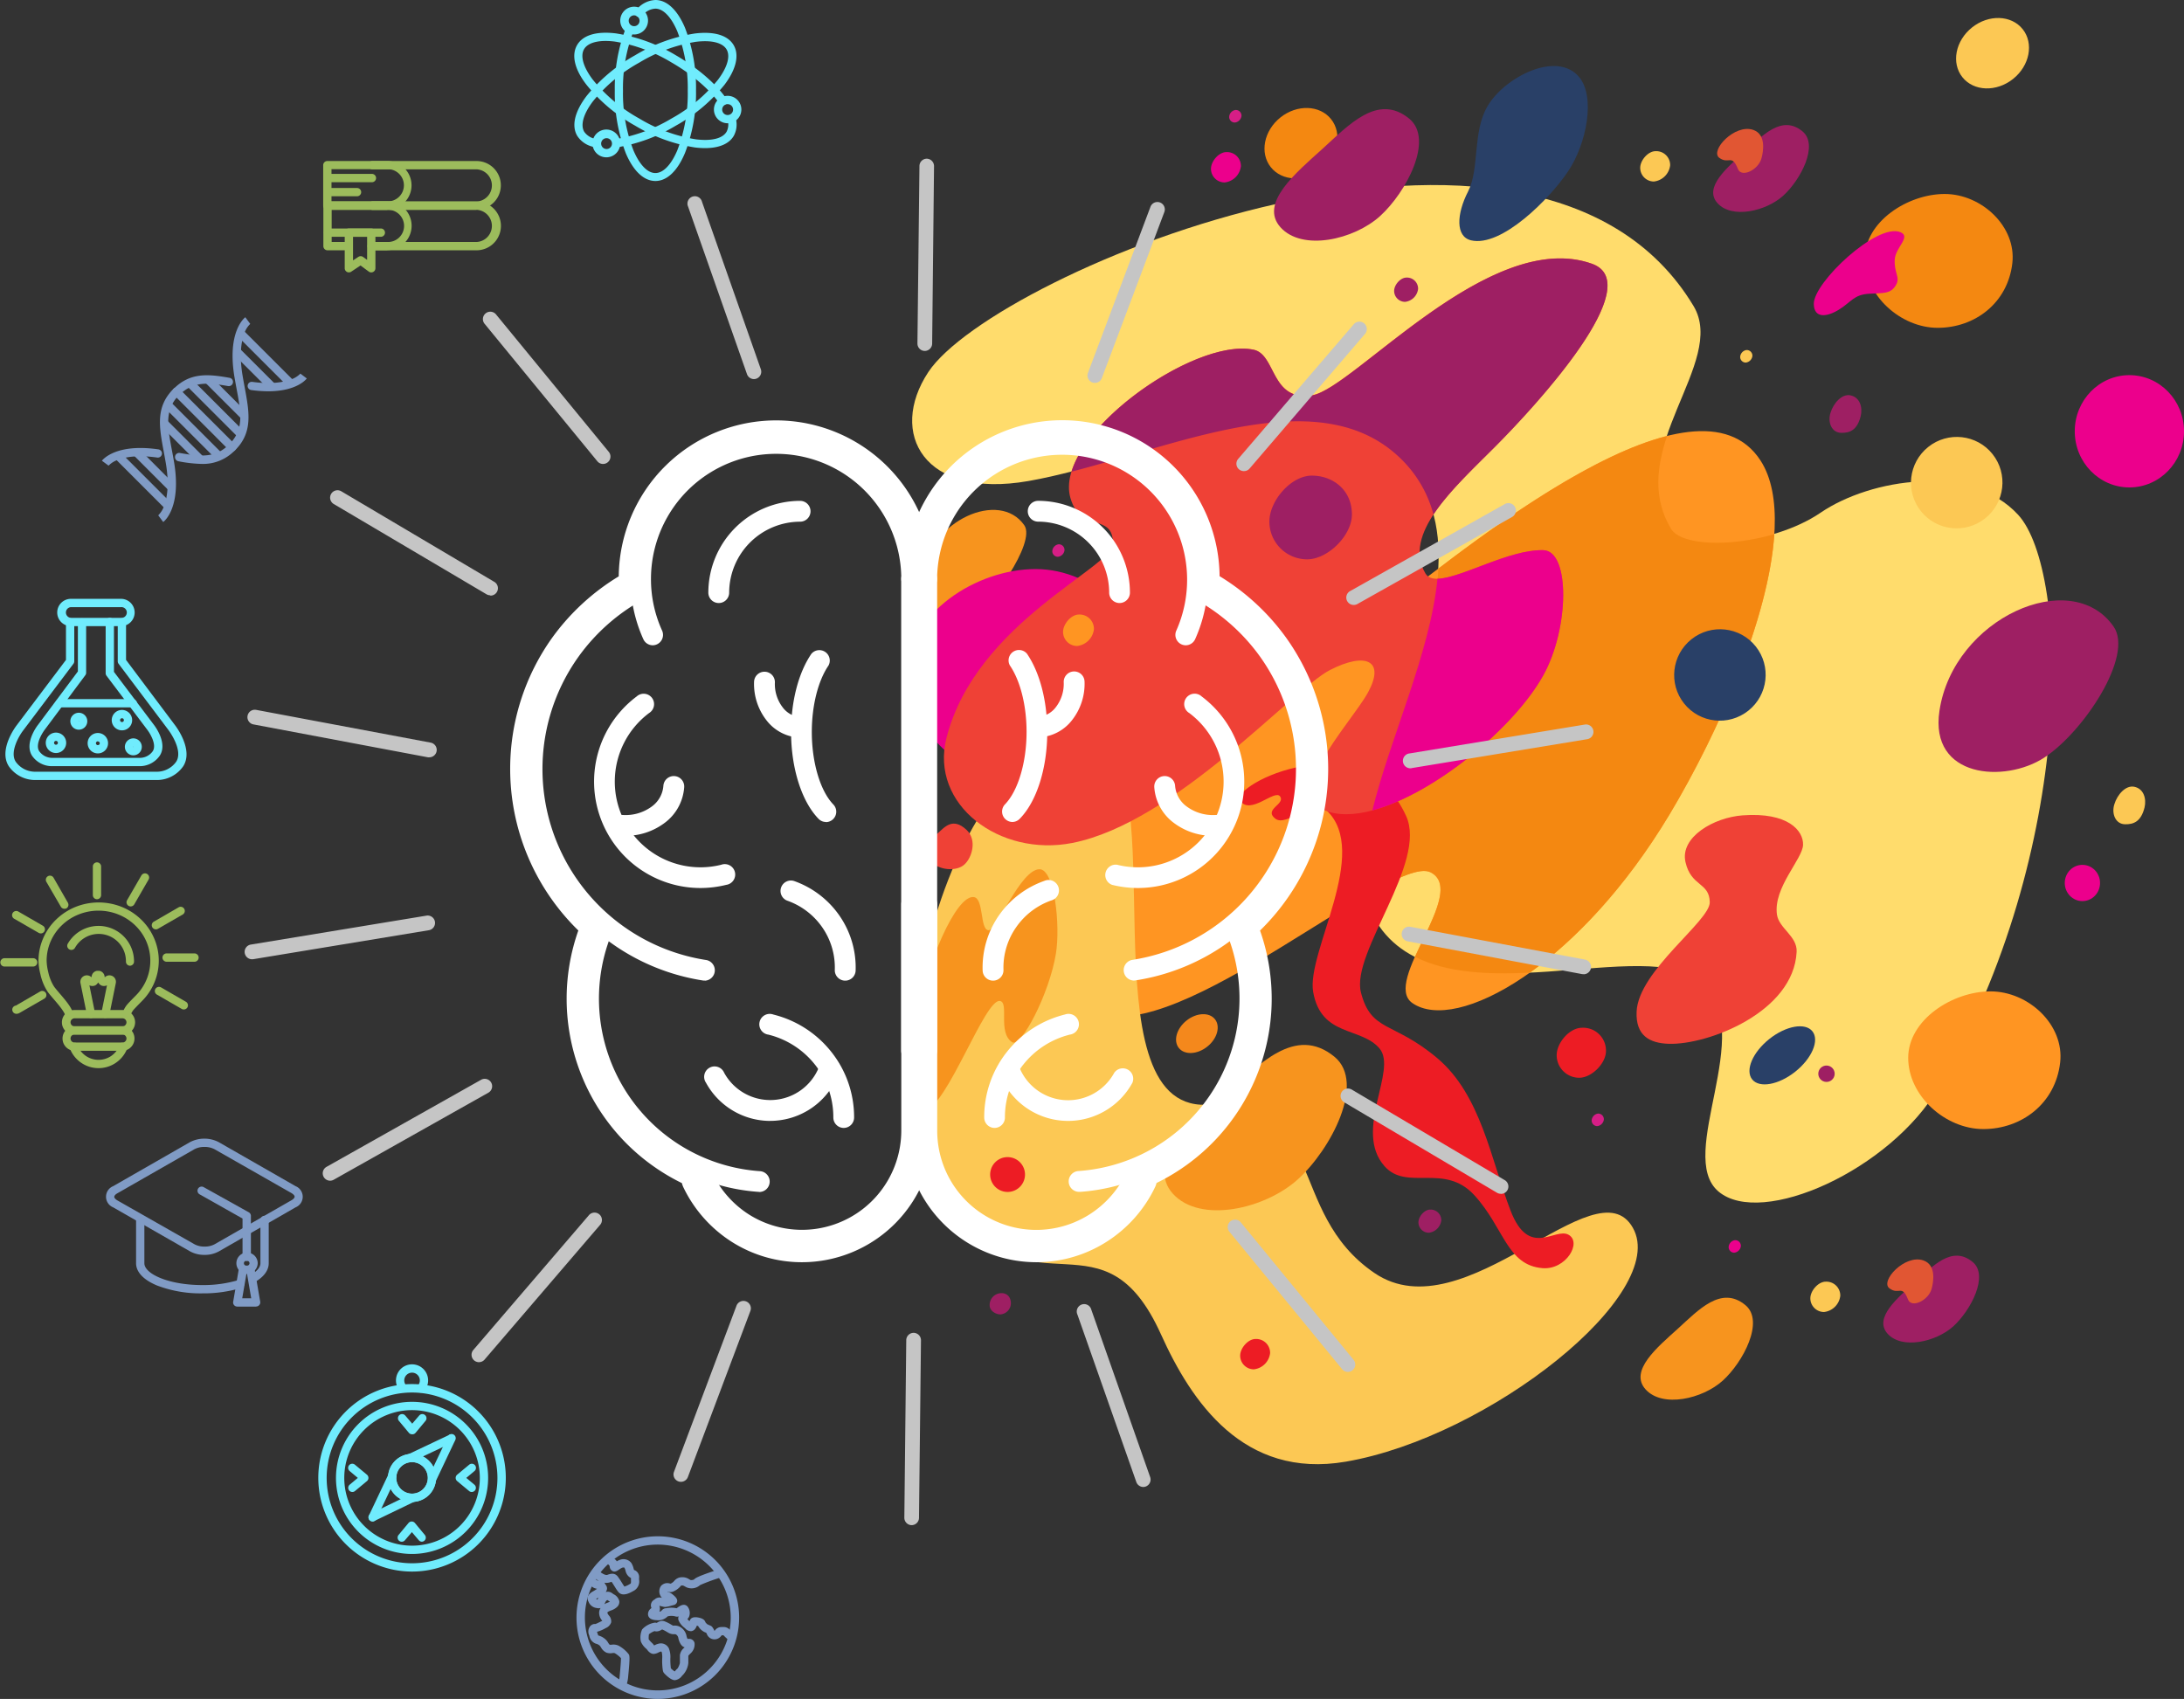 <svg xmlns="http://www.w3.org/2000/svg" viewBox="0 0 628.99 489.33"><rect x="0" y="0" width="628.99" height="489.33" fill="#333333" stroke="none"/><defs><style>.cls-1{fill:#ffdc6c;}.cls-2{fill:#ff9522;}.cls-3{fill:#f48811;}.cls-4{fill:#fcc854;}.cls-5{fill:#ed1c24;}.cls-6{fill:#f7941e;}.cls-7{fill:#9e1f63;}.cls-8{fill:#ec008c;}.cls-9{fill:#294067;}.cls-10{fill:#f4881c;}.cls-11{fill:#ef4136;}.cls-12{fill:#d61e86;}.cls-13{fill:#e15633;}.cls-14{fill:#fff;}.cls-15{fill:#c5c5c5;}.cls-16{fill:#809bc5;}.cls-17{fill:#70ecfd;}.cls-18{fill:#9cbc5c;}</style></defs><title>perfil-del-arquitecto</title><g id="Capa_2" data-name="Capa 2"><g id="Capa_1-2" data-name="Capa 1"><path class="cls-1" d="M267.35,107.17c-11.61,17.61-1.31,36.63,28.77,31.39,34.94-6.07,81.75-31.39,107.25-6.54,35.52,34.61-28.77,106-5.23,136,20.24,25.86,76.52.65,92.21,15s-7.85,49.7,4.58,60.17,49.58-6.23,63.44-30.08c39.89-68.67,37.62-148.67,22.88-164.81-13.73-15-42.5-10.46-56.89-.65s-39.24,11.12-43.16,4.58c-13.7-22.84,16.35-47.74,6.54-64.09C442.64,13.05,286.31,78.4,267.35,107.17Z"/><path class="cls-2" d="M400.65,174.27c-27.57,21.44-59.95,17.94-84.46,43.76-24.73,26.06-24.94,62.58,0,73.52,22.94,10.06,84.9-46,95.84-40.26s-14.2,31.46-5.25,37.63c12.69,8.76,47.7-10.5,74-54.26,19.78-33,39-82.28,26.26-102C488.72,104.33,426.25,154.36,400.65,174.27Z"/><path class="cls-3" d="M511,153.84c-12.94,3.82-26.9,3.22-29.75-1.54-5.28-8.8-4.07-17.91-1.14-26.72-20.57,5.18-46.9,23.76-65.84,38.19-1.78,31.22-25.76,69.66-20.7,94,8.74-5,15.53-8.07,18.51-6.52,6.8,3.53-.33,14.82-4.56,24.34,9.13,4.64,21,5.14,33.06,4.56,13.15-9.34,27.67-24.64,40.21-45.53C495.25,210.47,509.44,177.47,511,153.84Z"/><path class="cls-4" d="M273.59,348.37c24.53,30.67,44.25-.64,60.79,36,8.7,19.27,23.69,41.69,53.18,36.63,41.35-7.09,93.34-48.44,82.71-67.35s-48.45,30.72-74.44,13-13-49.63-48.45-48.45-8.79-98.37-31.9-104C276.49,204.76,245.23,312.92,273.59,348.37Z"/><path class="cls-5" d="M357.13,230.56c2.92,4.46,10-3.39,11.55-1.15s-4.79,3.66-1.44,6.35,10.83-6.08,14.79-2.37c12.79,12-5.86,40.9-3.84,52.32,2.3,13,13.78,10,19.1,16.26s-7.63,23.62,1.44,33.91c6.46,7.32,17.25-1.08,25.89,8.38s9.34,20.18,19.65,21c6.74.52,11.41-7.4,7.48-9.62s-11.36,6.88-16.69-6.91c-5.7-14.76-8.5-33.35-21.17-44s-19-7.41-21.94-18.89,19.21-37.35,13-50.85C392.27,207.18,354.22,226.1,357.13,230.56Z"/><path class="cls-6" d="M278.75,179c-6.64,4.31-14.87-2.14-13.16-13.51C268,149.85,287.86,141,295,151.29,298.43,156.25,285.38,174.71,278.75,179Z"/><path class="cls-7" d="M535.88,119.86c-1,4-3.1,4.85-5.55,4.81-2.84,0-4-3.06-3.16-5.73.87-2.89,3.32-5.55,5.72-5.08C535.68,114.41,536.48,117.35,535.88,119.86Z"/><path class="cls-4" d="M617.62,232.6c-1,4-3.1,4.85-5.54,4.81-2.84,0-4-3.06-3.16-5.73.87-2.89,3.32-5.55,5.71-5.08C617.43,227.15,618.22,230.09,617.62,232.6Z"/><path class="cls-3" d="M579.55,75.81c-1.33,11.52-10.84,18.61-21.49,18.61s-21-9.29-21-19.94,12.39-18.61,23-18.61S580.77,65.24,579.55,75.81Z"/><path class="cls-8" d="M329.39,195.74c-2.13,18.4-17.32,29.72-34.32,29.72s-33.61-14.84-33.61-31.84,19.79-29.72,36.79-29.72S331.33,178.86,329.39,195.74Z"/><path class="cls-2" d="M593.32,306.05c-1.37,11.86-11.16,19.15-22.11,19.15s-21.65-9.56-21.65-20.51,12.75-19.15,23.7-19.15S594.58,295.17,593.32,306.05Z"/><ellipse class="cls-8" cx="613.26" cy="124.22" rx="15.73" ry="16.17"/><ellipse class="cls-8" cx="599.73" cy="254.32" rx="5.08" ry="5.22"/><ellipse class="cls-9" cx="513.3" cy="304" rx="11.1" ry="6.01" transform="translate(-77.56 386.31) rotate(-38.57)"/><ellipse class="cls-3" cx="374.69" cy="41.26" rx="11.1" ry="9.48" transform="translate(56 242.59) rotate(-38.57)"/><ellipse class="cls-4" cx="573.87" cy="15.34" rx="11.1" ry="9.48" transform="translate(115.61 361.12) rotate(-38.57)"/><ellipse class="cls-10" cx="344.7" cy="297.72" rx="6.65" ry="4.8" transform="translate(-110.42 279.84) rotate(-38.57)"/><path class="cls-7" d="M513.57,56.36c-5,4.52-14.8,6.73-18.93,2.16s2.93-10.4,7.92-14.92,10.59-10.69,16.56-5.76C523.87,41.77,518.56,51.84,513.57,56.36Z"/><path class="cls-7" d="M397.47,62.23c-7.56,6.84-22.4,10.19-28.66,3.27s4.44-15.74,12-22.58,16-16.2,25.07-8.72C413.07,40.15,405,55.39,397.47,62.23Z"/><path class="cls-6" d="M496.16,397.65c-5.86,5.3-17.36,7.9-22.22,2.54s3.44-12.21,9.3-17.51,12.44-12.56,19.44-6.77C508.26,380.53,502,392.35,496.16,397.65Z"/><path class="cls-6" d="M373.77,339.69c-9.51,8.59-28.16,12.81-36,4.11s5.57-19.8,15.08-28.39,20.16-20.36,31.52-11C393.38,311.92,383.27,331.09,373.77,339.69Z"/><path class="cls-11" d="M277.75,249c-2.16,2-7.29,1.93-10.19-1.28s.23-5.64,2.39-7.6,4.43-4.79,8.39-1.12C281.5,241.93,279.91,247.06,277.75,249Z"/><path class="cls-7" d="M291.13,375.58a3.27,3.27,0,0,1-3,3c-1.46,0-3.11-1.12-3.11-2.58a3.4,3.4,0,0,1,3.38-3.54C289.89,372.42,291.21,373.47,291.13,375.58Z"/><path class="cls-5" d="M462.52,302.71c0,3.58-4.13,7.71-7.71,7.71a6.49,6.49,0,0,1-6.49-6.49c0-3.59,3.71-7.91,7.3-7.91A6.58,6.58,0,0,1,462.52,302.71Z"/><path class="cls-7" d="M408.41,83.2a4.25,4.25,0,0,1-3.74,3.74,3.16,3.16,0,0,1-3.16-3.15c0-1.74,1.81-3.84,3.55-3.84A3.2,3.2,0,0,1,408.41,83.2Z"/><path class="cls-12" d="M306.58,158.47a2.17,2.17,0,0,1-1.91,1.9,1.61,1.61,0,0,1-1.61-1.6,2.12,2.12,0,0,1,1.81-2A1.63,1.63,0,0,1,306.58,158.47Z"/><path class="cls-12" d="M461.91,322.44a2.17,2.17,0,0,1-1.91,1.91,1.61,1.61,0,0,1-1.6-1.61,2.12,2.12,0,0,1,1.81-2A1.63,1.63,0,0,1,461.91,322.44Z"/><path class="cls-12" d="M357.55,33.38a2.17,2.17,0,0,1-1.9,1.91A1.61,1.61,0,0,1,354,33.68a2.12,2.12,0,0,1,1.81-2A1.63,1.63,0,0,1,357.55,33.38Z"/><path class="cls-8" d="M501.37,358.9a2.18,2.18,0,0,1-1.91,1.91,1.61,1.61,0,0,1-1.61-1.61,2.12,2.12,0,0,1,1.81-2A1.63,1.63,0,0,1,501.37,358.9Z"/><path class="cls-4" d="M504.69,102.52a2.17,2.17,0,0,1-1.91,1.91,1.61,1.61,0,0,1-1.61-1.61,2.13,2.13,0,0,1,1.81-2A1.63,1.63,0,0,1,504.69,102.52Z"/><path class="cls-7" d="M415.09,351.48a4.08,4.08,0,0,1-3.58,3.58,3,3,0,0,1-3-3c0-1.66,1.73-3.67,3.39-3.67A3.06,3.06,0,0,1,415.09,351.48Z"/><path class="cls-8" d="M357.38,47.88a5.32,5.32,0,0,1-4.68,4.67,3.93,3.93,0,0,1-3.94-3.94c0-2.17,2.25-4.8,4.43-4.8A4,4,0,0,1,357.38,47.88Z"/><path class="cls-5" d="M365.79,389.72a5.31,5.31,0,0,1-4.68,4.68,3.94,3.94,0,0,1-3.94-3.94c0-2.17,2.26-4.8,4.44-4.8A4,4,0,0,1,365.79,389.72Z"/><path class="cls-4" d="M481,47.6a5.31,5.31,0,0,1-4.68,4.68,3.94,3.94,0,0,1-3.94-3.94c0-2.17,2.26-4.8,4.43-4.8A4,4,0,0,1,481,47.6Z"/><path class="cls-11" d="M308.29,143.47c3,10.27,12.24,4,12.24,13.11,0,6.88-39.45,22.67-47.93,55.9-4.94,19.35,15.38,34.4,36.19,30.32C338.43,237,372.34,198.49,383,193c10.35-5.32,16-2.76,11,6.41S367,231,384.38,234.23s49.69-21.07,60.08-39.71c7.5-13.46,7.8-35.86,0-36.06-12.23-.3-30.46,12.54-33.92,6.73-6.72-11.31,7.94-24.45,19.86-36.37s44.31-47,28.11-52.86c-29.39-10.54-68.75,36.06-80.67,37.89s-10.27-11.76-16.8-13.14C343.62,97.05,303.25,126.05,308.29,143.47Z"/><path class="cls-7" d="M458.51,76c-29.39-10.54-68.75,36.06-80.67,37.89s-10.27-11.76-16.8-13.14c-15.05-3.16-47.21,18-52.45,35.1,33-8.48,72.21-25.78,94.78-3.79a34.64,34.64,0,0,1,9.47,16.15c4.28-6.49,11.3-13.08,17.56-19.35C442.32,116.91,474.71,81.77,458.51,76Z"/><path class="cls-8" d="M444.46,194.52c7.5-13.46,7.8-35.86,0-36.06-9.89-.24-23.72,8.12-30.47,8.24-2.11,21.44-13.67,45.89-18.76,66.73C412.89,228.73,436,209.74,444.46,194.52Z"/><circle class="cls-7" cx="526.04" cy="309.28" r="2.36" transform="translate(104.18 750.19) rotate(-76.72)"/><path class="cls-13" d="M495.15,45.46c2.78,2,3.6-1.24,5.35,3.18,1.05,2.66,5.87.31,6.79-3,.53-1.88,1.47-6.9-2.36-8.23C499.58,35.58,492.38,43.4,495.15,45.46Z"/><path class="cls-7" d="M562.57,382c-5,4.52-14.79,6.73-18.93,2.16s2.93-10.4,7.92-14.91,10.6-10.7,16.56-5.77C572.87,367.38,567.56,377.45,562.57,382Z"/><path class="cls-4" d="M530,373.22a5.31,5.31,0,0,1-4.68,4.67,3.94,3.94,0,0,1-3.94-3.94c0-2.17,2.26-4.8,4.44-4.8A4,4,0,0,1,530,373.22Z"/><path class="cls-13" d="M544.15,371.07c2.78,2.05,3.6-1.24,5.35,3.19,1,2.65,5.87.3,6.79-3,.53-1.88,1.47-6.9-2.36-8.23C548.58,361.19,541.38,369,544.15,371.07Z"/><path class="cls-9" d="M428.39,30.61c-4.37,7.48-2.23,18-5.58,24.53s-3.64,13,.84,14.08c8.78,2.09,22.71-12,28-19.93s7.95-21.46,3.07-27.18C448.26,14.53,433.26,22.25,428.39,30.61Z"/><path class="cls-6" d="M264,293.62c-2.74,15.51-2.7,27.3,2.36,26.24,6.5-1.36,17.27-32.2,21.6-31.56,2.78.4-.71,9,3.5,11.86,2.6,1.78,10.77-14,12.64-25.47,1.34-8.25-.4-24.43-4.76-24.33-5.54.12-12.27,17.85-14.71,17.57s-1.25-9.16-4.17-9.55C275.33,257.71,266.84,277.51,264,293.62Z"/><path class="cls-11" d="M485.41,248.27c1.6,7.15,6.89,5.79,7,11.58.12,5.42-20.58,19.72-21.07,31.55-.29,6.9,3.75,9.06,9.24,9.24,11.34.37,36-9.12,36.85-26.49.22-4.52-5.1-6.75-5.67-10.72-1.11-7.77,7.39-16,7.52-20.09s-4.34-9.46-17.38-8.5C493.54,235.45,483.81,241.12,485.41,248.27Z"/><path class="cls-7" d="M588.7,218.24c-11.32,7.36-33.07,5.9-30.14-13.5,4-26.72,38-41.83,50.17-24.25C614.58,188.94,600,210.89,588.7,218.24Z"/><path class="cls-7" d="M389.35,148.19c0,6-6.9,12.91-12.9,12.91a10.87,10.87,0,0,1-10.87-10.87c0-6,6.23-13.24,12.23-13.24S389.35,141.06,389.35,148.19Z"/><path class="cls-8" d="M522.37,87.57c.09,4.26,3.87,3.74,7.34,1.55s4.25-4.25,8.5-4.51,6.32.13,7.86-2.57c1.26-2.21-.64-3.48-.38-7.35.23-3.5,4.89-6.57,1.54-7.85C540.49,64.24,522.24,81.39,522.37,87.57Z"/><ellipse class="cls-4" cx="563.52" cy="138.99" rx="13.19" ry="13.15" transform="translate(36.29 381.68) rotate(-38.57)"/><ellipse class="cls-9" cx="495.34" cy="194.43" rx="13.19" ry="13.15" transform="translate(-13.17 351.22) rotate(-38.57)"/><path class="cls-2" d="M315.05,181.23a5.48,5.48,0,0,1-4.83,4.83,4.06,4.06,0,0,1-4.06-4.06c0-2.25,2.32-5,4.57-5A4.13,4.13,0,0,1,315.05,181.23Z"/><circle class="cls-5" cx="290.19" cy="338.31" r="5.02" transform="translate(-105.74 543.01) rotate(-76.72)"/><path class="cls-14" d="M266.9,305.61a3,3,0,0,1-3-3V166.76a3,3,0,1,1,6,0V302.63A3,3,0,0,1,266.9,305.61Z"/><path class="cls-14" d="M341.48,185.86a3,3,0,0,1-2.71-4.22,36,36,0,1,0-68.88-14.88,3,3,0,0,1-6,0A42,42,0,1,1,344.2,184.1,3,3,0,0,1,341.48,185.86Z"/><path class="cls-14" d="M326.49,282.42a3,3,0,0,1-.45-5.94,55.67,55.67,0,0,0,36.82-87.4,56.31,56.31,0,0,0-18.77-16.55,3,3,0,1,1,2.84-5.24,62.19,62.19,0,0,1,20.78,18.31A61.59,61.59,0,0,1,327,282.38,2.45,2.45,0,0,1,326.49,282.42Z"/><path class="cls-14" d="M310.89,343.28a3,3,0,0,1-.21-6A49.81,49.81,0,0,0,353,268.1a3,3,0,1,1,5.48-2.35,55.79,55.79,0,0,1-47.35,77.53Z"/><path class="cls-14" d="M298.47,360.24a34.64,34.64,0,0,1-34.55-34.55V260.45a3,3,0,1,1,6,0v65.24a28.54,28.54,0,0,0,44,24,28.8,28.8,0,0,0,10.39-11.79,3,3,0,1,1,5.38,2.58,34.78,34.78,0,0,1-12.53,14.22A34.27,34.27,0,0,1,298.47,360.24Z"/><path class="cls-14" d="M322.44,173.69a3,3,0,0,1-3-3A20.48,20.48,0,0,0,299,150.25a3,3,0,1,1,0-6,26.46,26.46,0,0,1,26.42,26.43A3,3,0,0,1,322.44,173.69Z"/><path class="cls-14" d="M286,282.45a3,3,0,0,1-3-2.89,26.28,26.28,0,0,1,4.76-16,26.74,26.74,0,0,1,13-9.84,3,3,0,1,1,1.95,5.65A20.65,20.65,0,0,0,292.7,267,20.26,20.26,0,0,0,289,279.37a3,3,0,0,1-2.89,3.08Z"/><path class="cls-14" d="M307.57,322.85a21.1,21.1,0,0,1-19.75-13.78,3,3,0,1,1,5.6-2.06,15.13,15.13,0,0,0,27.47,2,3,3,0,0,1,5.24,2.86A21.13,21.13,0,0,1,307.57,322.85Z"/><path class="cls-14" d="M286.45,324.87a3,3,0,0,1-3-3,30.25,30.25,0,0,1,6.62-19,30.73,30.73,0,0,1,16.63-10.67,3,3,0,1,1,1.43,5.79,24.75,24.75,0,0,0-13.39,8.6,24.33,24.33,0,0,0-5.32,15.28A3,3,0,0,1,286.45,324.87Z"/><path class="cls-14" d="M291.56,236.75a3,3,0,0,1-2.14-5.06c3.78-3.9,6.23-12.1,6.23-20.89,0-7.59-1.8-14.74-4.81-19.14a3,3,0,0,1,4.93-3.37c3.71,5.43,5.84,13.64,5.84,22.51,0,10.41-3,20-7.9,25A3,3,0,0,1,291.56,236.75Z"/><path class="cls-14" d="M299,212.46a3,3,0,0,1-.09-6,6.93,6.93,0,0,0,5.2-2.82,11,11,0,0,0,2.24-7.16,3,3,0,0,1,6-.17,16.93,16.93,0,0,1-3.52,11,12.78,12.78,0,0,1-9.71,5.07Z"/><path class="cls-14" d="M327.72,255.77a31,31,0,0,1-7.43-.91,3,3,0,0,1,1.44-5.79,24.68,24.68,0,0,0,20.79-43.69,3,3,0,1,1,3.58-4.77,30.65,30.65,0,0,1-18.38,55.16Z"/><path class="cls-14" d="M349.37,240.73a18.49,18.49,0,0,1-11.12-3.58,14,14,0,0,1-5.82-10.46,3,3,0,1,1,6-.32,8.12,8.12,0,0,0,3.45,6,12.66,12.66,0,0,0,8.31,2.36,3,3,0,1,1,.32,6C350.11,240.72,349.74,240.73,349.37,240.73Z"/><path class="cls-14" d="M298.47,363.55a37.91,37.91,0,0,1-37.87-37.86V166.76a45.32,45.32,0,0,1,90.64-.81,65.65,65.65,0,0,1,19.16,17.72,65,65,0,0,1-.46,76.22,65.15,65.15,0,0,1-7.05,8.13,59.05,59.05,0,0,1-29.81,72.71,6,6,0,0,1-.43,1.21,38.14,38.14,0,0,1-13.73,15.58A37.58,37.58,0,0,1,298.47,363.55Zm7.46-236.15a39.4,39.4,0,0,0-39.36,39.36V325.69a31.9,31.9,0,0,0,60.7,13.67.37.37,0,0,0,0-.18A3,3,0,0,1,329,336a53.11,53.11,0,0,0,27.61-67.74,3,3,0,0,1,.76-3.29,59.62,59.62,0,0,0,7.74-8.65,59,59,0,0,0,.42-69.21,59.68,59.68,0,0,0-18.78-16.91,3,3,0,0,1-1.5-2.65c0-.27,0-.55,0-.83A39.4,39.4,0,0,0,305.93,127.4Z"/><path class="cls-14" d="M262.54,305.61a3,3,0,0,1-3-3V166.76a3,3,0,1,1,6,0V302.63A3,3,0,0,1,262.54,305.61Z"/><path class="cls-14" d="M188,185.86a3,3,0,0,1-2.72-1.76,42,42,0,1,1,80.29-17.34,3,3,0,0,1-6,0,36,36,0,0,0-72.09,0,35.72,35.72,0,0,0,3.21,14.88,3,3,0,0,1-2.72,4.22Z"/><path class="cls-14" d="M203,282.42a2.38,2.38,0,0,1-.46,0,61.63,61.63,0,0,1-40.76-96.78,62.15,62.15,0,0,1,20.77-18.31,3,3,0,1,1,2.85,5.24,56.12,56.12,0,0,0-18.77,16.55,55.65,55.65,0,0,0,36.82,87.4,3,3,0,0,1-.45,5.94Z"/><path class="cls-14" d="M218.56,343.28h-.21A55.78,55.78,0,0,1,171,265.75a3,3,0,0,1,5.49,2.35,49.81,49.81,0,0,0,42.28,69.22,3,3,0,0,1-.2,6Z"/><path class="cls-14" d="M231,360.24a34.24,34.24,0,0,1-18.66-5.51,34.81,34.81,0,0,1-12.54-14.22,3,3,0,0,1,5.39-2.58,28.85,28.85,0,0,0,10.38,11.79,28.6,28.6,0,0,0,44-24V260.45a3,3,0,1,1,6,0v65.24A34.65,34.65,0,0,1,231,360.24Z"/><path class="cls-14" d="M207,173.69a3,3,0,0,1-3-3,26.46,26.46,0,0,1,26.43-26.43,3,3,0,0,1,0,6A20.49,20.49,0,0,0,210,170.71,3,3,0,0,1,207,173.69Z"/><path class="cls-14" d="M243.41,282.45h-.1a3,3,0,0,1-2.89-3.08A20.26,20.26,0,0,0,236.74,267a20.55,20.55,0,0,0-10.08-7.61,3,3,0,0,1,2-5.65,26.69,26.69,0,0,1,13,9.84,26.21,26.21,0,0,1,4.76,16A3,3,0,0,1,243.41,282.45Z"/><path class="cls-14" d="M221.87,322.85a21.11,21.11,0,0,1-18.55-11,3,3,0,1,1,5.24-2.86A15.13,15.13,0,0,0,236,307a3,3,0,1,1,5.6,2.06,21.1,21.1,0,0,1-19.76,13.78Z"/><path class="cls-14" d="M243,324.87a3,3,0,0,1-3-3,24.28,24.28,0,0,0-5.33-15.28A24.69,24.69,0,0,0,221.3,298a3,3,0,1,1,1.42-5.79,30.73,30.73,0,0,1,16.63,10.67,30.2,30.2,0,0,1,6.63,19A3,3,0,0,1,243,324.87Z"/><path class="cls-14" d="M237.88,236.75a2.94,2.94,0,0,1-2.14-.91c-4.88-5-7.91-14.63-7.91-25,0-8.87,2.13-17.08,5.84-22.51a3,3,0,0,1,4.93,3.37c-3,4.4-4.8,11.55-4.8,19.14,0,8.79,2.44,17,6.22,20.89a3,3,0,0,1-2.14,5.06Z"/><path class="cls-14" d="M230.49,212.46h-.09a12.78,12.78,0,0,1-9.71-5.07,17,17,0,0,1-3.52-11,3,3,0,0,1,6,.17,11,11,0,0,0,2.23,7.16,6.94,6.94,0,0,0,5.2,2.82,3,3,0,0,1-.08,6Z"/><path class="cls-14" d="M201.72,255.77a30.65,30.65,0,0,1-18.38-55.16,3,3,0,1,1,3.59,4.77,24.68,24.68,0,0,0,20.78,43.69,3,3,0,1,1,1.44,5.79A31,31,0,0,1,201.72,255.77Z"/><path class="cls-14" d="M180.07,240.73l-1.1,0a3,3,0,0,1,.32-6,12.7,12.7,0,0,0,8.32-2.36,8.11,8.11,0,0,0,3.44-6,3,3,0,0,1,6,.32,14,14,0,0,1-5.82,10.46A18.53,18.53,0,0,1,180.07,240.73Z"/><path class="cls-14" d="M231,363.55a37.64,37.64,0,0,1-20.46-6,38.21,38.21,0,0,1-13.73-15.58,6.71,6.71,0,0,1-.43-1.21,58.4,58.4,0,0,1-5.94-3.34A59.07,59.07,0,0,1,166.56,268a65.23,65.23,0,0,1-7.06-8.13,65,65,0,0,1-.45-76.22A65.61,65.61,0,0,1,178.2,166a45.32,45.32,0,0,1,90.64.81V325.69A37.9,37.9,0,0,1,231,363.55ZM223.52,127.4a39.41,39.41,0,0,0-39.36,39.36c0,.28,0,.55,0,.83a3,3,0,0,1-1.5,2.65,59.64,59.64,0,0,0-18.77,16.91,59,59,0,0,0,.41,69.21,59.69,59.69,0,0,0,7.75,8.65,3,3,0,0,1,.76,3.29,53.09,53.09,0,0,0,20.82,64.06,52.74,52.74,0,0,0,6.78,3.68,3,3,0,0,1,1.73,3.14.29.29,0,0,0,0,.18,32.11,32.11,0,0,0,11.58,13.14,31.85,31.85,0,0,0,49.11-26.81V166.76A39.4,39.4,0,0,0,223.52,127.4Z"/><path class="cls-15" d="M266.33,101.08h0a2.13,2.13,0,0,1-2.11-2.16l.58-51.11a2.12,2.12,0,0,1,2.13-2.1h0A2.13,2.13,0,0,1,269,47.86L268.46,99A2.14,2.14,0,0,1,266.33,101.08Z"/><path class="cls-15" d="M217.13,109.19a2.13,2.13,0,0,1-2-1.43L198.18,59.54a2.13,2.13,0,1,1,4-1.41l16.94,48.22a2.13,2.13,0,0,1-1.3,2.72A2.16,2.16,0,0,1,217.13,109.19Z"/><path class="cls-15" d="M173.68,133.63a2.1,2.1,0,0,1-1.65-.78L139.62,93.33a2.13,2.13,0,1,1,3.29-2.7l32.42,39.52a2.13,2.13,0,0,1-1.65,3.48Z"/><path class="cls-15" d="M141.21,171.46a2.15,2.15,0,0,1-1.09-.29l-44-26a2.13,2.13,0,0,1,2.17-3.67l44,26.05a2.13,2.13,0,0,1-1.08,4Z"/><path class="cls-15" d="M123.64,218.12a1.81,1.81,0,0,1-.4,0L73,208.65a2.13,2.13,0,0,1,.78-4.19L124,213.89a2.13,2.13,0,0,1-.39,4.23Z"/><path class="cls-15" d="M72.64,276.29a2.13,2.13,0,0,1-.34-4.24l50.43-8.31a2.13,2.13,0,1,1,.69,4.2L73,276.26A2.07,2.07,0,0,1,72.64,276.29Z"/><path class="cls-15" d="M95.06,340.07a2.13,2.13,0,0,1-1-4L138.56,311a2.13,2.13,0,0,1,2.09,3.72L96.1,339.8A2.18,2.18,0,0,1,95.06,340.07Z"/><path class="cls-15" d="M137.93,392.34a2.13,2.13,0,0,1-1.61-3.52L169.61,350a2.13,2.13,0,1,1,3.23,2.78L139.55,391.6A2.13,2.13,0,0,1,137.93,392.34Z"/><path class="cls-15" d="M196.1,426.8a2,2,0,0,1-.75-.14,2.12,2.12,0,0,1-1.24-2.74l18-47.84a2.13,2.13,0,0,1,4,1.51l-18,47.83A2.14,2.14,0,0,1,196.1,426.8Z"/><path class="cls-15" d="M262.55,439.28h0a2.12,2.12,0,0,1-2.1-2.15L261,386a2.13,2.13,0,0,1,2.13-2.11h0a2.13,2.13,0,0,1,2.11,2.16l-.57,51.1A2.13,2.13,0,0,1,262.55,439.28Z"/><path class="cls-15" d="M329.26,428.29a2.15,2.15,0,0,1-2-1.43L310.3,378.64a2.13,2.13,0,1,1,4-1.41l16.95,48.22a2.14,2.14,0,0,1-2,2.84Z"/><path class="cls-15" d="M388.18,395.14a2.13,2.13,0,0,1-1.65-.78l-32.41-39.52a2.13,2.13,0,1,1,3.29-2.7l32.42,39.52a2.13,2.13,0,0,1-1.65,3.48Z"/><path class="cls-15" d="M432.21,343.84a2.12,2.12,0,0,1-1.08-.3l-44-26.05a2.13,2.13,0,1,1,2.17-3.67l44,26.05a2.13,2.13,0,0,1-1.09,4Z"/><path class="cls-15" d="M456.05,280.57a1.81,1.81,0,0,1-.4,0l-50.23-9.44a2.13,2.13,0,0,1,.78-4.19l50.24,9.44a2.13,2.13,0,0,1-.39,4.23Z"/><path class="cls-15" d="M406.36,221.28A2.13,2.13,0,0,1,406,217l50.43-8.31a2.13,2.13,0,0,1,.7,4.21l-50.44,8.31A2,2,0,0,1,406.36,221.28Z"/><path class="cls-15" d="M389.84,174.24a2.13,2.13,0,0,1-1-4l44.55-25.06a2.13,2.13,0,1,1,2.09,3.72L390.88,174A2.15,2.15,0,0,1,389.84,174.24Z"/><path class="cls-15" d="M358.22,135.69a2.13,2.13,0,0,1-1.62-3.52l33.29-38.78a2.13,2.13,0,0,1,3.24,2.77L359.84,135A2.13,2.13,0,0,1,358.22,135.69Z"/><path class="cls-15" d="M315.32,110.28a2.24,2.24,0,0,1-.75-.13,2.14,2.14,0,0,1-1.24-2.75l18-47.83a2.13,2.13,0,0,1,4,1.5l-18,47.83A2.12,2.12,0,0,1,315.32,110.28Z"/><path class="cls-16" d="M72.77,369.46a1.19,1.19,0,0,1-.59-2.23C74,366.18,75,365,75,363.86V351.49a1.2,1.2,0,1,1,2.39,0v12.37c0,1.43-.71,3.54-4.06,5.45A1.26,1.26,0,0,1,72.77,369.46Z"/><path class="cls-16" d="M58.31,372.52a35.16,35.16,0,0,1-13.12-2.28c-3.86-1.61-6-3.87-6-6.38V351.49a1.2,1.2,0,1,1,2.39,0v12.37c0,3,6.86,6.27,16.71,6.27a35.21,35.21,0,0,0,10.59-1.5,1.2,1.2,0,0,1,.73,2.28A37.73,37.73,0,0,1,58.31,372.52Z"/><path class="cls-16" d="M58.86,361.44h0a8.46,8.46,0,0,1-4.1-1L32.58,347.74a3.29,3.29,0,0,1,0-6.09l22.18-12.71a9,9,0,0,1,8.19,0l22.19,12.71a3.29,3.29,0,0,1,0,6.09L63,360.45A8.44,8.44,0,0,1,58.86,361.44Zm0-31.1A6.1,6.1,0,0,0,56,331L33.76,343.72c-.52.3-.85.68-.85,1s.33.67.85,1L56,358.37a6,6,0,0,0,2.91.68h0a6,6,0,0,0,2.91-.68L84,345.67c.52-.31.85-.68.85-1s-.33-.67-.85-1L61.77,331A6.16,6.16,0,0,0,58.86,330.34Z"/><path class="cls-16" d="M73.76,376.33H68.33a1.22,1.22,0,0,1-.91-.42,1.2,1.2,0,0,1-.26-1l1.62-9.44a1.2,1.2,0,0,1,2.27-.3,1.19,1.19,0,0,1,2.26.3l1.63,9.44a1.2,1.2,0,0,1-1.18,1.4Zm-4-2.39h2.59l-1.29-7.52Z"/><path class="cls-16" d="M71.05,363.16a1.19,1.19,0,0,1-1.2-1.19v-11L57.49,344a1.19,1.19,0,0,1,1.16-2.08l13,7.25a1.19,1.19,0,0,1,.61,1V362A1.19,1.19,0,0,1,71.05,363.16Z"/><path class="cls-16" d="M71.05,366.91a3.07,3.07,0,1,1,3.17-3.07A3.13,3.13,0,0,1,71.05,366.91Zm0-3.75a.69.69,0,1,0,0,1.36.69.69,0,1,0,0-1.36Z"/><path class="cls-17" d="M44.86,224.66H10.41a9.21,9.21,0,0,1-7.9-4c-3-4.76,2.05-11.44,2.27-11.73L19,190.07V179.15a1.2,1.2,0,0,1,2.39,0v11.32a1.19,1.19,0,0,1-.24.71L6.68,210.38c-1.21,1.57-3.93,6.22-2.16,9a6.84,6.84,0,0,0,5.89,2.89H44.86a6.84,6.84,0,0,0,5.89-2.89c2.1-3.31-2.11-8.93-2.15-9L34.15,191.18a1.13,1.13,0,0,1-.24-.71V179.15a1.2,1.2,0,0,1,2.39,0v10.92L50.5,209c.2.27,5.29,7,2.26,11.71A9.21,9.21,0,0,1,44.86,224.66Z"/><path class="cls-17" d="M40,220.67H15.23a6.94,6.94,0,0,1-6-3c-2.28-3.58,1.41-8.51,1.65-8.82l11.55-15.46V179.3a1.19,1.19,0,0,1,2.38,0v14.46a1.18,1.18,0,0,1-.23.71L12.82,210.26h0s-2.92,3.91-1.53,6.09a4.57,4.57,0,0,0,4,1.93H40a4.58,4.58,0,0,0,4-1.93c.7-1.09.29-2.63-.18-3.73a12,12,0,0,0-1.35-2.36l-11.8-15.64a1.22,1.22,0,0,1-.24-.72V179.27a1.2,1.2,0,1,1,2.39,0v14.24l11.55,15.32c.15.2,4,5.19,1.65,8.81A7,7,0,0,1,40,220.67Z"/><path class="cls-17" d="M34.85,180.34H20.41a3.93,3.93,0,1,1,0-7.86H34.85a3.93,3.93,0,1,1,0,7.86Zm-14.44-5.47a1.55,1.55,0,0,0,0,3.09H34.85a1.55,1.55,0,1,0,0-3.09Z"/><path class="cls-17" d="M38.13,203.75H17.08a1.2,1.2,0,0,1,0-2.39H38.13a1.2,1.2,0,1,1,0,2.39Z"/><path class="cls-17" d="M16.12,216.89A2.94,2.94,0,1,1,19.06,214,2.94,2.94,0,0,1,16.12,216.89Zm0-3.49a.55.55,0,1,0,.55.55A.55.55,0,0,0,16.12,213.4Z"/><path class="cls-17" d="M35.13,210.36a2.94,2.94,0,1,1,2.93-2.94A2.94,2.94,0,0,1,35.13,210.36Zm0-3.49a.55.55,0,1,0,0,1.1.55.55,0,0,0,0-1.1Z"/><path class="cls-17" d="M28.18,217a2.94,2.94,0,1,1,2.94-2.93A2.93,2.93,0,0,1,28.18,217Zm0-3.48a.55.55,0,1,0,.55.55A.55.55,0,0,0,28.18,213.55Z"/><path class="cls-17" d="M22.7,210.17a2.44,2.44,0,1,1,2.44-2.44A2.44,2.44,0,0,1,22.7,210.17Zm0-2.49a.05.05,0,1,0,.05,0A0,0,0,0,0,22.7,207.68Z"/><path class="cls-17" d="M38.4,217.55a2.44,2.44,0,1,1,2.44-2.44A2.44,2.44,0,0,1,38.4,217.55Zm0-2.49a.05.05,0,1,0,.05.05A0,0,0,0,0,38.4,215.06Z"/><path class="cls-18" d="M111.52,60.43H94.27a1.19,1.19,0,0,1-1.19-1.19V47.57a1.19,1.19,0,0,1,1.19-1.19h17.25a7,7,0,1,1,0,14ZM95.47,58h16a4.64,4.64,0,1,0,0-9.27h-16Z"/><path class="cls-18" d="M137.24,60.43H107.16a1.2,1.2,0,0,1,0-2.39h30.08a4.64,4.64,0,0,0,0-9.27H107.16a1.2,1.2,0,0,1,0-2.39h30.08a7,7,0,0,1,0,14Z"/><path class="cls-18" d="M102.83,56.53H94.38a1.19,1.19,0,0,1,0-2.38h8.45a1.19,1.19,0,0,1,0,2.38Z"/><path class="cls-18" d="M107,52.48H95a1.2,1.2,0,0,1,0-2.39H107a1.2,1.2,0,1,1,0,2.39Z"/><path class="cls-18" d="M111.52,72.09h-4.6a1.2,1.2,0,0,1,0-2.39h4.6a4.64,4.64,0,1,0,0-9.27h-16V69.7h4.8a1.2,1.2,0,0,1,0,2.39h-6a1.19,1.19,0,0,1-1.19-1.19V59.24A1.19,1.19,0,0,1,94.27,58h17.25a7,7,0,1,1,0,14.05Z"/><path class="cls-18" d="M137.24,72.09h-29.4a1.2,1.2,0,0,1,0-2.39h29.4a4.64,4.64,0,0,0,0-9.27H107.16a1.2,1.2,0,0,1,0-2.39h30.08a7,7,0,0,1,0,14.05Z"/><path class="cls-18" d="M109.79,68.2H94.38a1.2,1.2,0,0,1,0-2.39h15.41a1.2,1.2,0,0,1,0,2.39Z"/><path class="cls-18" d="M106.92,78.46a1.13,1.13,0,0,1-.7-.23l-2.4-1.76-2.68,1.79a1.2,1.2,0,0,1-1.86-1V67a1.19,1.19,0,0,1,1.2-1.19h6.44a1.19,1.19,0,0,1,1.2,1.19V77.27a1.19,1.19,0,0,1-.66,1.06A1.13,1.13,0,0,1,106.92,78.46ZM101.67,68.2V75l1.52-1a1.21,1.21,0,0,1,1.37,0l1.17.85V68.2Z"/><path class="cls-16" d="M189.45,489.33a23.42,23.42,0,1,1,23.42-23.42A23.45,23.45,0,0,1,189.45,489.33Zm0-44.45a21,21,0,1,0,21,21A21.06,21.06,0,0,0,189.45,444.88Z"/><path class="cls-16" d="M194.34,483.93c-1.23,0-2.91-1.82-3.12-2.06h0c-.22-.28-.38-.6-.49-2.39a17.42,17.42,0,0,1,0-2.1,6.74,6.74,0,0,0-.14-1.51.8.8,0,0,0-.17-.2h0a3.14,3.14,0,0,0-.81.3,3.27,3.27,0,0,1-1.36.4c-.49,0-1.22-.24-2-1.38a5.5,5.5,0,0,1-1.69-2.2,5.74,5.74,0,0,1,.37-3.48,6.31,6.31,0,0,1,3.66-1.95,1.83,1.83,0,0,1,.53.07l.21-.12a2.82,2.82,0,0,1,1.39-.46,2.24,2.24,0,0,1,.51.07,10.37,10.37,0,0,1,2.06,1c.21.12.41.24.52.29a.92.92,0,0,0,.38,0,3.34,3.34,0,0,1,1.44.26,3.82,3.82,0,0,1,2.09,2.73,3.49,3.49,0,0,0,.28.83h0a2.81,2.81,0,0,1,.43,0,1.55,1.55,0,0,1,1.59,1.16,3.44,3.44,0,0,1-1.11,3l0,0a8.82,8.82,0,0,0-.67.7V479a6,6,0,0,1-1.49,3.35c-.08.07-.22.21-.35.35A2.89,2.89,0,0,1,194.34,483.93Zm-1.13-3.41a9.72,9.72,0,0,0,1.08.9c.11-.11.23-.23.31-.33s.36-.38.55-.54a5.23,5.23,0,0,0,.66-1.57v-2.27a3.4,3.4,0,0,1,1.39-2.23l0,0,0,0h0c-1.34-.37-1.78-2.34-1.85-2.73a1.43,1.43,0,0,0-.7-1,1,1,0,0,0-.48-.06,3,3,0,0,1-1.42-.28c-.2-.1-.42-.23-.68-.38a11.28,11.28,0,0,0-1.37-.72l-.21.12a2.8,2.8,0,0,1-1.4.46,2,2,0,0,1-.59-.09,6,6,0,0,0-1.6.9,6.16,6.16,0,0,0-.07,1.47,9,9,0,0,0,1.12,1.2,1.27,1.27,0,0,1,.21.25,2.1,2.1,0,0,0,.22.3l.2-.08a4.7,4.7,0,0,1,1.6-.51h.22a2.58,2.58,0,0,1,2.21,1.39,6.68,6.68,0,0,1,.45,3A20.93,20.93,0,0,0,193.21,480.52Z"/><path class="cls-16" d="M179.12,486.44a1.16,1.16,0,0,1-.54-.13,1.19,1.19,0,0,1-.52-1.61,8,8,0,0,0,.41-2c.19-2,.38-4.32.37-5.12a8.28,8.28,0,0,0-1.79-1.43,1.5,1.5,0,0,0-.79,0,3.58,3.58,0,0,1-1.58-.14,3.41,3.41,0,0,1-1.6-1.53,5.7,5.7,0,0,0-.33-.47h0a2.57,2.57,0,0,0-1.17-.6,2.93,2.93,0,0,1-1.84-2.23,1.67,1.67,0,0,0-.08-.24,2.55,2.55,0,0,1,.07-2.19,1.85,1.85,0,0,1,1.39-1l.32,0h.06c.18-.05,1.21-.55,1.82-.85l.11-.05,0-.06a3.42,3.42,0,0,1-.88-2.39,2.58,2.58,0,0,1,.42-1.25,2.16,2.16,0,0,1-1.09,0,2.87,2.87,0,0,1-2.39-1.83,1.76,1.76,0,0,1,.1-2,4.12,4.12,0,0,1,1.26-1c.32-.19.68-.41,1.1-.7a4.4,4.4,0,0,1-.81-.23,1,1,0,0,1-.23-.12l-1.07-.66a1.19,1.19,0,1,1,1.24-2l1,.63.35.08a11.65,11.65,0,0,1-1.06-.69l-.24-.17a1.2,1.2,0,1,1,1.28-2l.36.25c.46.33,1.55,1.11,2.17.88,1.78-.69,2.58-.16,3.23.84,0,.06.09.13.14.2.22.31.46.7.72,1.11l.38.61c.16.24.29.45.42.62a6.79,6.79,0,0,0,1.59-.74l.12-.07c.16-.11.21-.2.18-.94,0-.21,0-.45,0-.7h0A3.43,3.43,0,0,1,181,454a3.07,3.07,0,0,1-.85-1.62,3.87,3.87,0,0,0-.33-.87,1.11,1.11,0,0,0-.68.05,5.74,5.74,0,0,0-.77.46c-.62.42-1.17.79-1.83.55a1.57,1.57,0,0,1-.94-1.32,2.14,2.14,0,0,0-.09-.34l-.27-.26a1,1,0,0,0-.63-.37A1.19,1.19,0,0,1,175,448,3.33,3.33,0,0,1,177,449l.08.08a1.91,1.91,0,0,1,.55.63,4,4,0,0,1,.8-.4h0a2.87,2.87,0,0,1,3.39.86,5.83,5.83,0,0,1,.65,1.55c0,.16.11.37.15.5l.08,0a2.14,2.14,0,0,1,1.36,2.22,5.08,5.08,0,0,0,0,.54,3.06,3.06,0,0,1-1.3,3.06.46.46,0,0,1-.15.09c-1.1.64-3.34,1.91-4.56.36a10,10,0,0,1-.7-1l-.39-.62c-.24-.38-.46-.74-.64-1l-.19-.28,0,0-.36.12a3.21,3.21,0,0,1-1.72.14,1.36,1.36,0,0,1,.3.53,1.57,1.57,0,0,1,.47,1.25,1.74,1.74,0,0,1-.36.88l.12,0a2.13,2.13,0,0,1,1.77.41l.38.26a3,3,0,0,1,1.63,2,2,2,0,0,1-.59,1.61,4.64,4.64,0,0,1-1.83,1.07c-.88.34-1,.46-1,.66s.2.49.42.78a2.42,2.42,0,0,1,.65,2,2.74,2.74,0,0,1-1.59,1.64,10.41,10.41,0,0,1-2.49,1.06c.06.14.1.28.15.43a2.75,2.75,0,0,0,.24.63,4.75,4.75,0,0,1,1.92,1l0,0a3.85,3.85,0,0,1,.91,1.08,3,3,0,0,0,.43.58,2.4,2.4,0,0,0,.54,0,3.52,3.52,0,0,1,2,.26,9.35,9.35,0,0,1,2.95,2.48h0c.23.37.42.68-.16,6.46a9.84,9.84,0,0,1-.66,2.87A1.2,1.2,0,0,1,179.12,486.44Zm-4.19-25.6a1.17,1.17,0,0,0-.49.44l-.16.32c-.06.12-.14.27-.24.44a8.27,8.27,0,0,1,1-.45c.21-.08.43-.17.62-.26l-.28-.18Zm-3.21-.35a.63.63,0,0,0,.12.15,1.24,1.24,0,0,0,.22.06l.09-.18.2-.39,0,0-.37.22Zm38.91,12.16a1.22,1.22,0,0,1-.72-.24,11.56,11.56,0,0,1-1.41-1.27l-.14-.13h-.51l-.16.18a2.44,2.44,0,0,1-1.14.85,2.34,2.34,0,0,1-2.91-1.24,3.5,3.5,0,0,0-.26-.52l-.52-.22a4.43,4.43,0,0,1-1.82-1.75l-.36-.08a3.06,3.06,0,0,1-.54,1,1.66,1.66,0,0,1-1.13.59,2.27,2.27,0,0,1-1.63-.75,4,4,0,0,0-.32-.28,5.34,5.34,0,0,1-1.59-2,1.45,1.45,0,0,1,0-1.24,1.4,1.4,0,0,1-1,0,4.37,4.37,0,0,0-2.19,0h0a3.71,3.71,0,0,1-3.18,1.1c-2-.06-2.41-1-2.47-1.6a2.07,2.07,0,0,1,1-1.88,1.86,1.86,0,0,1,.82-2.43l.09-.06a2.1,2.1,0,0,1,2.11-.45,2.7,2.7,0,0,1-.3-3.41,1.63,1.63,0,0,1,.17-.2,2.79,2.79,0,0,1,.91-.53,2.25,2.25,0,0,1,1.29-.05,1.65,1.65,0,0,1,.35.08l.1,0a3.13,3.13,0,0,0,1-.76,2.84,2.84,0,0,1,2.21-1.08,3.48,3.48,0,0,1,2.09.58l.39.22a1.73,1.73,0,0,0,1.06-.17c.23-.29.9-.89,7-2.85a1.19,1.19,0,1,1,.73,2.27,55.57,55.57,0,0,0-6,2.2,3.72,3.72,0,0,1-3.89.68l-.49-.26c-.38-.22-.55-.3-.69-.29-.44,0-.44,0-.64.27a5.62,5.62,0,0,1-1.85,1.38,2.28,2.28,0,0,1-1.86.11h0a.11.11,0,0,0,0,.08,3.53,3.53,0,0,1,1.57.81c1.12.89,1.2,1.42,1.23,1.62A1.26,1.26,0,0,1,194,462.3l-.76.2a7.78,7.78,0,0,1-1.67.35,3.11,3.11,0,0,1-.86-.16c-.18,0-.5-.13-.72-.16l-.08.06a2.29,2.29,0,0,1,0,1.61.93.93,0,0,0,.65-.34,1.8,1.8,0,0,1,1.07-.64l.23,0a7.12,7.12,0,0,1,3,0l.26-.19c.6-.43,1.83-1.34,2.83-.38a3,3,0,0,1,.5,3v0a1.75,1.75,0,0,1-.48.65,3,3,0,0,0,.58.61l.05,0a2.66,2.66,0,0,1,.28-.56l0,0c.45-.57,1.33-.7,2.61-.38.35.1,1.41.36,1.66,1.26a3.12,3.12,0,0,0,.59.62l.93.41a1.18,1.18,0,0,1,.4.29,4.88,4.88,0,0,1,.7,1.2l.11-.12a2.3,2.3,0,0,1,2-1h.27a2.4,2.4,0,0,1,2.08.83,9.53,9.53,0,0,0,1.14,1,1.19,1.19,0,0,1-.71,2.15Z"/><path class="cls-18" d="M30.36,293.2l-.23,0a1.19,1.19,0,0,1-.94-1.4l1.62-8a2,2,0,0,1-1.72,0,2.3,2.3,0,0,1-.81-.83,2.3,2.3,0,0,1-.81.83,2,2,0,0,1-1.72,0l1.62,8a1.19,1.19,0,0,1-.94,1.4,1.18,1.18,0,0,1-1.4-.93l-1.85-9.1a1.87,1.87,0,0,1,3-1.84,1.37,1.37,0,0,0,.2.13.36.36,0,0,0,0-.09,1.85,1.85,0,0,1,1.54-1.75l.39,0,.3,0a1.86,1.86,0,0,1,1.53,1.75l0,.09.21-.13a1.87,1.87,0,0,1,3,1.84l-1.85,9.1A1.19,1.19,0,0,1,30.36,293.2Z"/><path class="cls-18" d="M37.41,278.15h0a1.18,1.18,0,0,1-1.14-1.23v0A7.84,7.84,0,0,0,21.59,273a1.19,1.19,0,0,1-2.07-1.19,10.22,10.22,0,0,1,19.08,5.11V277A1.19,1.19,0,0,1,37.41,278.15Z"/><path class="cls-18" d="M35.37,298h-14a3.54,3.54,0,0,1,0-7.08h14a3.54,3.54,0,1,1,0,7.08Zm-14-4.7a1.16,1.16,0,0,0,0,2.31h14a1.16,1.16,0,0,0,0-2.31Z"/><path class="cls-18" d="M35.37,302.66h-14a3.55,3.55,0,0,1,0-7.09h14a3.55,3.55,0,0,1,0,7.09Zm-14-4.7a1.16,1.16,0,0,0,0,2.31h14a1.16,1.16,0,0,0,0-2.31Z"/><path class="cls-18" d="M28.38,307.65a8.77,8.77,0,0,1-4.75-1.38,8.89,8.89,0,0,1-3.2-3.57,1.85,1.85,0,0,1,.09-1.81,1.2,1.2,0,0,1,1.65-.38,1.18,1.18,0,0,1,.51,1.34,6.48,6.48,0,0,0,2.24,2.41,6.5,6.5,0,0,0,6.93,0,6.53,6.53,0,0,0,2.23-2.41,1.18,1.18,0,0,1,.51-1.34,1.2,1.2,0,0,1,1.65.38,1.85,1.85,0,0,1,.09,1.81,8.89,8.89,0,0,1-3.2,3.57A8.77,8.77,0,0,1,28.38,307.65Z"/><path class="cls-18" d="M27.93,259a1.19,1.19,0,0,1-1.19-1.19v-8.24a1.19,1.19,0,0,1,2.38,0v8.24A1.19,1.19,0,0,1,27.93,259Z"/><path class="cls-18" d="M18.52,261.75a1.2,1.2,0,0,1-1-.6L13.36,254a1.19,1.19,0,1,1,2.07-1.19L19.55,260a1.2,1.2,0,0,1-.44,1.64A1.27,1.27,0,0,1,18.52,261.75Z"/><path class="cls-18" d="M11.74,268.85a1.27,1.27,0,0,1-.59-.16L4,264.57a1.2,1.2,0,0,1,1.2-2.07l7.13,4.12a1.19,1.19,0,0,1-.6,2.23Z"/><path class="cls-18" d="M9.43,278.38H1.19a1.2,1.2,0,0,1,0-2.39H9.43a1.2,1.2,0,1,1,0,2.39Z"/><path class="cls-18" d="M4.73,292a1.19,1.19,0,0,1-.16-2.37l7-4.06a1.19,1.19,0,0,1,1.63.43,1.2,1.2,0,0,1-.44,1.64l-7.13,4.11A1.8,1.8,0,0,1,4.73,292Z"/><path class="cls-18" d="M37.63,261.07a1.14,1.14,0,0,1-.59-.16,1.19,1.19,0,0,1-.44-1.63l4.12-7.13a1.19,1.19,0,1,1,2.07,1.19l-4.12,7.14A1.2,1.2,0,0,1,37.63,261.07Z"/><path class="cls-18" d="M44.9,267.68a1.19,1.19,0,0,1-.6-2.22l7.13-4.12a1.19,1.19,0,1,1,1.2,2.06l-7.14,4.12A1.16,1.16,0,0,1,44.9,267.68Z"/><path class="cls-18" d="M56.12,277H47.88a1.2,1.2,0,0,1,0-2.39h8.24a1.2,1.2,0,0,1,0,2.39Z"/><path class="cls-18" d="M52.92,290.75a1.14,1.14,0,0,1-.59-.16l-7.14-4.12a1.19,1.19,0,0,1-.44-1.63,1.21,1.21,0,0,1,1.64-.44l7.13,4.12a1.19,1.19,0,0,1-.6,2.23Z"/><path class="cls-18" d="M20,293.74a1.19,1.19,0,0,1-1.19-1.13v0c-.14-1.12-2.15-3.45-3.23-4.7-.67-.78-1.3-1.51-1.86-2.26a15.18,15.18,0,0,1-2.09-5.07,17.26,17.26,0,0,1-.54-3.83,16.27,16.27,0,0,1,1.4-6.63,16.68,16.68,0,0,1,3.75-5.34,17.52,17.52,0,0,1,5.5-3.56,17.89,17.89,0,0,1,13.34,0,17.41,17.41,0,0,1,5.5,3.56,16.68,16.68,0,0,1,3.75,5.34,16.27,16.27,0,0,1,1.4,6.63A16.45,16.45,0,0,1,41,288.21l-.44.45,0,0c-1.53,1.55-2,2.08-2.15,2.25a5.85,5.85,0,0,0-.85,1.57,1.2,1.2,0,0,1-2.3-.66,8.28,8.28,0,0,1,1.22-2.31l.05-.06c.17-.22.59-.7,2.33-2.46l0,0,.43-.44a14.1,14.1,0,0,0,4-9.83,13.92,13.92,0,0,0-1.19-5.66,14.38,14.38,0,0,0-3.23-4.59,14.91,14.91,0,0,0-4.74-3.06,15.42,15.42,0,0,0-11.54,0,14.91,14.91,0,0,0-4.74,3.06,14.38,14.38,0,0,0-3.23,4.59,13.92,13.92,0,0,0-1.19,5.66,14.71,14.71,0,0,0,.47,3.28,12.72,12.72,0,0,0,1.69,4.19c.51.68,1.11,1.38,1.75,2.13,1.95,2.26,3.58,4.27,3.79,6a1.5,1.5,0,0,1,0,.22A1.19,1.19,0,0,1,20,293.74Z"/><path class="cls-17" d="M188.76,52.13c-3.32,0-6.35-2.85-8.53-8a47.92,47.92,0,0,1-3.17-18,47.85,47.85,0,0,1,3.16-18,1.19,1.19,0,1,1,2.2.93,45.4,45.4,0,0,0-3,17.1,45.47,45.47,0,0,0,3,17.12c1.76,4.17,4.06,6.56,6.33,6.56s4.56-2.39,6.32-6.56a45.26,45.26,0,0,0,3-17.12,45.33,45.33,0,0,0-3-17.12c-1.76-4.16-4.06-6.55-6.32-6.55A5.08,5.08,0,0,0,185,4.5a1.19,1.19,0,0,1-1.68.13,1.2,1.2,0,0,1-.13-1.69A7.43,7.43,0,0,1,188.76,0c3.31,0,6.34,2.85,8.52,8a47.72,47.72,0,0,1,3.17,18,47.72,47.72,0,0,1-3.17,18.05C195.1,49.28,192.07,52.13,188.76,52.13Z"/><path class="cls-17" d="M177.56,42.44a1.2,1.2,0,0,1-.16-2.38,46.07,46.07,0,0,0,16-5.93A45.55,45.55,0,0,0,206.75,23c2.73-3.6,3.64-6.8,2.51-8.75s-4.35-2.77-8.84-2.21a45.47,45.47,0,0,0-16.32,6,45.32,45.32,0,0,0-13.33,11.14c-2.73,3.61-3.65,6.8-2.52,8.76A5.1,5.1,0,0,0,172,40.07a1.19,1.19,0,1,1-.43,2.34,7.36,7.36,0,0,1-5.35-3.32c-1.66-2.87-.71-6.91,2.67-11.39a47.85,47.85,0,0,1,14-11.77,47.85,47.85,0,0,1,17.21-6.28c5.57-.69,9.55.51,11.21,3.38S212,20,208.65,24.42a47.93,47.93,0,0,1-14,11.77,48.35,48.35,0,0,1-16.89,6.24Z"/><path class="cls-17" d="M203.05,42.66a23.56,23.56,0,0,1-2.93-.19,47.85,47.85,0,0,1-17.21-6.28,47.85,47.85,0,0,1-14-11.77C165.48,20,164.53,15.9,166.19,13s5.63-4.07,11.2-3.38a47.89,47.89,0,0,1,17.22,6.28c6.18,3.57,11.49,8.12,14.57,12.49a1.19,1.19,0,1,1-2,1.38c-2.89-4.1-7.93-8.4-13.82-11.8a45.47,45.47,0,0,0-16.32-6c-4.48-.56-7.71.25-8.84,2.21S168,19.38,170.77,23A45.49,45.49,0,0,0,184.1,34.13a45.43,45.43,0,0,0,16.32,6c4.49.56,7.71-.24,8.84-2.2a4.48,4.48,0,0,0,.3-3.33,1.21,1.21,0,0,1,.9-1.43,1.19,1.19,0,0,1,1.43.9,6.76,6.76,0,0,1-.56,5.05C210,41.43,207.08,42.66,203.05,42.66Z"/><path class="cls-17" d="M182.63,9.93a4,4,0,1,1,4-3.95A4,4,0,0,1,182.63,9.93Zm0-5.51A1.56,1.56,0,1,0,184.19,6,1.56,1.56,0,0,0,182.63,4.42Z"/><path class="cls-17" d="M174.68,45.31a4,4,0,1,1,3.95-4A4,4,0,0,1,174.68,45.31Zm0-5.51a1.56,1.56,0,1,0,1.57,1.56A1.56,1.56,0,0,0,174.68,39.8Z"/><path class="cls-17" d="M209.56,35.5a3.95,3.95,0,1,1,3.95-3.95A3.95,3.95,0,0,1,209.56,35.5Zm0-5.51a1.57,1.57,0,1,0,1.57,1.56A1.56,1.56,0,0,0,209.56,30Z"/><path class="cls-16" d="M66.87,130.06a1.14,1.14,0,0,1-.84-.35A1.18,1.18,0,0,1,66,128c4.32-4.32,3.45-9,2.14-16-.19-1-.39-2.12-.59-3.25-2.25-13.23,2.88-17.21,3.1-17.38l1.42,1.92h0a7,7,0,0,0-1.82,3.06c-.74,2.11-1.4,5.9-.36,12,.19,1.11.38,2.18.58,3.22,1.34,7.23,2.4,13-2.81,18.15A1.14,1.14,0,0,1,66.87,130.06Z"/><path class="cls-16" d="M58.1,133.62a39,39,0,0,1-6.68-.76,1.21,1.21,0,0,1-1-1.39,1.19,1.19,0,0,1,1.39-1c6,1.07,10.22,1.48,14.19-2.48a1.19,1.19,0,1,1,1.68,1.68A12.67,12.67,0,0,1,58.1,133.62Z"/><path class="cls-16" d="M31.27,134.12v0l-1.92-1.42c.16-.21,3.92-5.07,16.27-3.27a1.19,1.19,0,1,1-.34,2.36c-5.67-.82-9.2-.13-11.16.6A6.77,6.77,0,0,0,31.27,134.12Z"/><path class="cls-16" d="M50.84,114a1.2,1.2,0,0,1-.84-2c4.75-4.75,9.88-4.29,16.09-3.18a1.19,1.19,0,0,1,1,1.38,1.21,1.21,0,0,1-1.39,1c-5.7-1-10-1.43-14,2.52A1.22,1.22,0,0,1,50.84,114Z"/><path class="cls-16" d="M77.23,112.7a36.13,36.13,0,0,1-4.9-.36,1.2,1.2,0,0,1-1-1.35,1.18,1.18,0,0,1,1.35-1c5.57.77,9,.07,11-.66a6.92,6.92,0,0,0,2.83-1.72h0L88.35,109C88.22,109.21,85.51,112.7,77.23,112.7Z"/><path class="cls-16" d="M47,150.35l-1.43-1.92v0a7.21,7.21,0,0,0,1.81-3.07c.74-2.11,1.41-5.9.37-12-.19-1.11-.39-2.18-.58-3.22-1.35-7.23-2.41-12.94,2.8-18.15a1.19,1.19,0,0,1,1.69,0,1.21,1.21,0,0,1,0,1.69c-4.32,4.32-3.46,9-2.15,16,.2,1,.4,2.12.59,3.25C52.38,146.2,47.26,150.19,47,150.35Z"/><path class="cls-16" d="M66.55,129.74a1.18,1.18,0,0,1-.85-.35L50.1,113.78a1.19,1.19,0,1,1,1.68-1.68l15.61,15.6a1.19,1.19,0,0,1,0,1.69A1.16,1.16,0,0,1,66.55,129.74Z"/><path class="cls-16" d="M70,120.6a1.16,1.16,0,0,1-.84-.35l-9.8-9.79a1.21,1.21,0,0,1,0-1.69,1.19,1.19,0,0,1,1.69,0l9.8,9.79a1.21,1.21,0,0,1,0,1.69A1.18,1.18,0,0,1,70,120.6Z"/><path class="cls-16" d="M69.13,126a1.18,1.18,0,0,1-.85-.35l-14-14a1.2,1.2,0,0,1,1.69-1.69l14,14a1.19,1.19,0,0,1,0,1.69A1.16,1.16,0,0,1,69.13,126Z"/><path class="cls-16" d="M57.41,133.24a1.22,1.22,0,0,1-.85-.35l-9.79-9.8a1.19,1.19,0,0,1,0-1.69,1.21,1.21,0,0,1,1.69,0l9.79,9.8a1.2,1.2,0,0,1-.84,2Z"/><path class="cls-16" d="M62.81,132.32A1.22,1.22,0,0,1,62,132l-14-14a1.2,1.2,0,0,1,1.69-1.69l14,14a1.2,1.2,0,0,1-.84,2Z"/><path class="cls-16" d="M49.25,141.4a1.22,1.22,0,0,1-.85-.35l-9.79-9.8a1.19,1.19,0,0,1,0-1.69,1.21,1.21,0,0,1,1.69,0l9.79,9.8a1.2,1.2,0,0,1-.84,2Z"/><path class="cls-16" d="M48.33,146.8a1.2,1.2,0,0,1-.84-.35l-14-14a1.19,1.19,0,0,1,0-1.69,1.18,1.18,0,0,1,1.68,0l14,14a1.21,1.21,0,0,1,0,1.69A1.22,1.22,0,0,1,48.33,146.8Z"/><path class="cls-16" d="M78.2,112.44a1.16,1.16,0,0,1-.84-.35l-9.8-9.79a1.21,1.21,0,0,1,0-1.69,1.19,1.19,0,0,1,1.69,0l9.8,9.79a1.21,1.21,0,0,1,0,1.69A1.18,1.18,0,0,1,78.2,112.44Z"/><path class="cls-16" d="M83.6,111.52a1.19,1.19,0,0,1-.84-.34l-14-14a1.18,1.18,0,0,1,0-1.68,1.19,1.19,0,0,1,1.69,0l14,14a1.19,1.19,0,0,1-.85,2Z"/><path class="cls-17" d="M121.22,401.09a1.19,1.19,0,0,1-.88-2,2.24,2.24,0,1,0-3.44-.12,1.19,1.19,0,0,1-1.88,1.47,4.63,4.63,0,1,1,7.09.25A1.2,1.2,0,0,1,121.22,401.09Z"/><path class="cls-17" d="M118.67,452.65a27,27,0,1,1,27-27A27,27,0,0,1,118.67,452.65Zm0-51.57a24.59,24.59,0,1,0,24.59,24.59A24.62,24.62,0,0,0,118.67,401.08Z"/><path class="cls-17" d="M118.67,447.58a21.91,21.91,0,1,1,21.91-21.91A21.94,21.94,0,0,1,118.67,447.58Zm0-41.43a19.52,19.52,0,1,0,19.52,19.52A19.54,19.54,0,0,0,118.67,406.15Z"/><path class="cls-17" d="M118.38,421a1.19,1.19,0,0,1-.52-2.27l11.64-5.51a1.2,1.2,0,0,1,1,2.16l-11.64,5.51A1.17,1.17,0,0,1,118.38,421Z"/><path class="cls-17" d="M124.47,427.22a1.17,1.17,0,0,1-.51-.11,1.19,1.19,0,0,1-.57-1.59l5.55-11.7a1.19,1.19,0,1,1,2.15,1l-5.54,11.7A1.19,1.19,0,0,1,124.47,427.22Z"/><path class="cls-17" d="M107.32,438.21a1.2,1.2,0,0,1-1.07-1.71l5.6-11.82a1.19,1.19,0,0,1,2.16,1l-5.61,11.83A1.19,1.19,0,0,1,107.32,438.21Z"/><path class="cls-17" d="M107.33,438.21a1.19,1.19,0,0,1-.52-2.27l11.65-5.63a1.19,1.19,0,0,1,1,2.15l-11.66,5.63A1.16,1.16,0,0,1,107.33,438.21Z"/><path class="cls-17" d="M118.67,432.59a6.92,6.92,0,1,1,6.92-6.92A6.92,6.92,0,0,1,118.67,432.59Zm0-11.46a4.54,4.54,0,1,0,4.54,4.54A4.55,4.55,0,0,0,118.67,421.13Z"/><path class="cls-17" d="M118.67,432.59a6.92,6.92,0,1,1,6.92-6.92A6.92,6.92,0,0,1,118.67,432.59Zm0-11.46a4.54,4.54,0,1,0,4.54,4.54A4.55,4.55,0,0,0,118.67,421.13Z"/><path class="cls-17" d="M118.67,413.11a1.19,1.19,0,0,1-.92-.43l-2.86-3.43a1.19,1.19,0,1,1,1.83-1.53l2,2.33,2-2.33a1.19,1.19,0,1,1,1.83,1.53l-2.86,3.43A1.19,1.19,0,0,1,118.67,413.11Z"/><path class="cls-17" d="M121.54,444.05a1.18,1.18,0,0,1-.92-.42l-2-2.34-2,2.34a1.19,1.19,0,0,1-1.83-1.53l2.86-3.44a1.2,1.2,0,0,1,1.84,0l2.86,3.44a1.19,1.19,0,0,1-.15,1.68A1.22,1.22,0,0,1,121.54,444.05Z"/><path class="cls-17" d="M135.86,429.73a1.15,1.15,0,0,1-.76-.28l-3.44-2.86a1.2,1.2,0,0,1-.43-.92,1.22,1.22,0,0,1,.43-.92l3.44-2.86a1.19,1.19,0,1,1,1.52,1.83l-2.33,1.95,2.33,1.95a1.19,1.19,0,0,1,.16,1.68A1.22,1.22,0,0,1,135.86,429.73Z"/><path class="cls-17" d="M101.48,429.73a1.22,1.22,0,0,1-.92-.43,1.19,1.19,0,0,1,.16-1.68l2.33-1.95-2.33-1.95a1.19,1.19,0,1,1,1.52-1.83l3.44,2.86a1.22,1.22,0,0,1,.43.92,1.2,1.2,0,0,1-.43.92l-3.44,2.86A1.15,1.15,0,0,1,101.48,429.73Z"/></g></g></svg>